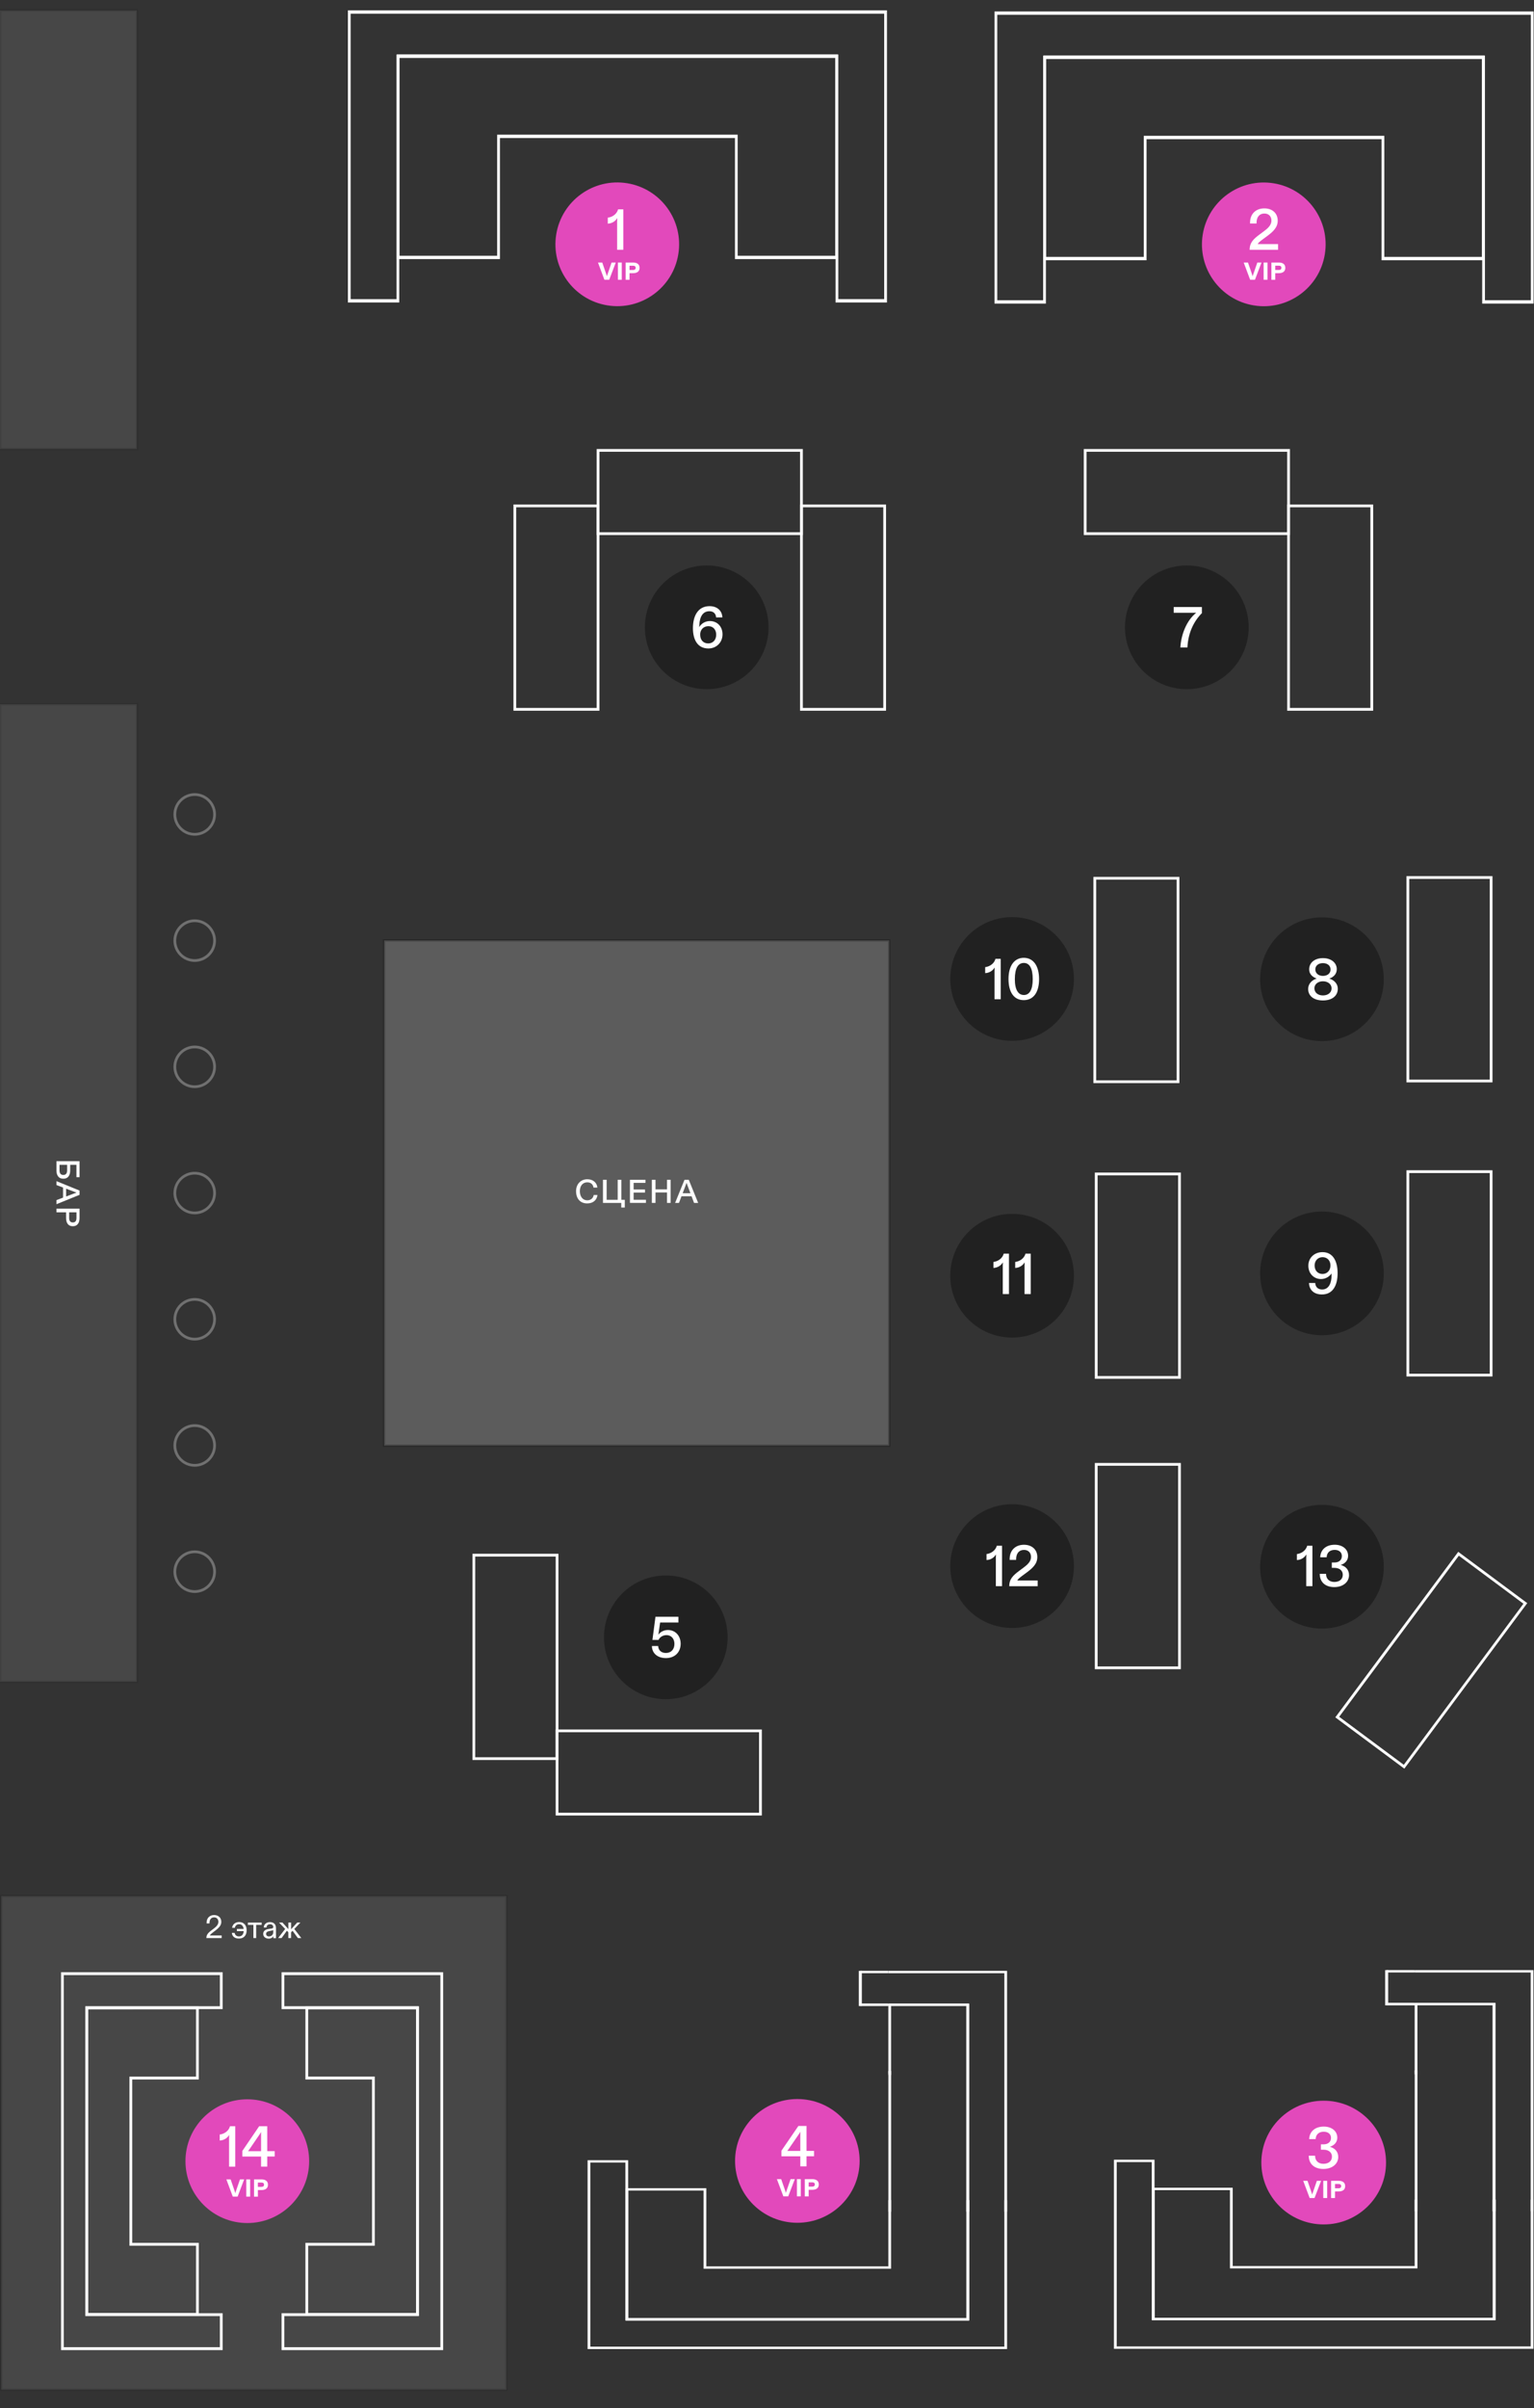<?xml version="1.0" encoding="UTF-8"?> <svg xmlns="http://www.w3.org/2000/svg" xmlns:xlink="http://www.w3.org/1999/xlink" version="1.1" id="Layer_1" x="0px" y="0px" viewBox="0 0 600 941.62" style="enable-background:new 0 0 600 941.62;" xml:space="preserve"><rect x="0" y="0" width="600" height="941.62" fill="#333333" stroke="none"/> <style type="text/css"> .st0{opacity:0.2;fill:#FFFFFF;stroke:#000000;stroke-miterlimit:10;enable-background:new ;} .st1{fill:#FFFFFF;} .st2{opacity:0.3;} .st3{opacity:0.1;fill:#FFFFFF;stroke:#000000;stroke-miterlimit:10;enable-background:new ;} .st4{opacity:0.6;fill:#171717;enable-background:new ;} .st5{enable-background:new ;} .st6{fill:#E249BB;} </style> <rect x="150.24" y="367.69" class="st0" width="197.57" height="197.57"></rect> <path class="st1" d="M427.67,423.49v-80.63h33.63v80.63H427.67z M428.75,343.94v78.47h31.48v-78.47H428.75z"></path> <path class="st1" d="M428.23,539.1v-80.63h33.64v80.63H428.23z M429.31,459.55v78.47h31.49v-78.47L429.31,459.55L429.31,459.55z"></path> <path class="st1" d="M428.23,652.65v-80.63h33.64v80.63H428.23z M429.31,573.11v78.46h31.49V573.1h-31.49V573.11z"></path> <path class="st1" d="M217.35,709.86v-33.64h80.63v33.64H217.35z M218.42,677.3v31.49h78.47V677.3H218.42z"></path> <path class="st1" d="M184.8,688.15v-80.63h33.63v80.63H184.8z M185.87,608.61v78.47h31.48v-78.47H185.87L185.87,608.61z"></path> <g> <polygon class="st1" points="554.42,809.53 553.32,809.53 553.32,810.45 553.35,810.45 553.35,864.6 554.42,864.6 "></polygon> <polygon class="st1" points="584.95,783.16 553.26,783.16 553.26,784.09 583.88,784.09 583.88,864.6 584.95,864.6 "></polygon> <polygon class="st1" points="584.89,783.09 553.26,783.09 553.26,784.02 583.81,784.02 583.81,864.6 584.89,864.6 "></polygon> <polygon class="st1" points="599.78,770.31 553.26,770.31 553.26,771.24 598.71,771.24 598.71,864.6 599.78,864.6 "></polygon> <polygon class="st1" points="584.91,860.06 583.83,860.06 583.83,906.3 451.65,906.3 451.65,856.33 481.08,856.33 481.08,886.93 554.41,886.93 554.41,860.06 553.33,860.06 553.33,886.01 482.15,886.01 482.15,855.4 450.58,855.4 450.58,907.23 584.91,907.23 "></polygon> <polygon class="st1" points="599.78,860.06 598.71,860.06 598.71,917.44 436.78,917.44 436.78,845.37 450.49,845.37 450.49,907.18 585,907.18 585,860.06 583.92,860.06 583.92,906.25 451.57,906.25 451.57,844.44 435.7,844.44 435.7,918.37 599.78,918.37 "></polygon> <rect x="542.38" y="770.3" class="st1" width="10.88" height="0.93"></rect> <rect x="542.38" y="783.08" class="st1" width="10.88" height="1.02"></rect> <rect x="541.78" y="770.31" class="st1" width="1.18" height="13.78"></rect> <rect x="553.33" y="783.58" class="st1" width="1.08" height="27.5"></rect> </g> <path class="st1" d="M550.12,423.2v-80.63h33.64v80.63H550.12z M551.2,343.65v78.47h31.49v-78.47H551.2z"></path> <path class="st1" d="M550.12,538.2v-80.63h33.64v80.63H550.12z M551.2,458.66v78.47h31.49v-78.47H551.2z"></path> <path class="st1" d="M522.29,671.48l48.08-64.72l26.99,20.06l-48.08,64.72L522.29,671.48z M570.6,608.27l-46.8,62.99l25.27,18.78 l46.8-62.99L570.6,608.27z"></path> <g class="st2"> <path class="st1" d="M67.85,318.44c0-4.58,3.73-8.31,8.31-8.31c4.58,0,8.31,3.73,8.31,8.31s-3.73,8.31-8.31,8.31 S67.85,323.02,67.85,318.44z M83.4,318.44c0-3.99-3.25-7.24-7.24-7.24s-7.24,3.25-7.24,7.24s3.25,7.24,7.24,7.24 S83.4,322.43,83.4,318.44z"></path> <path class="st1" d="M67.85,367.79c0-4.58,3.73-8.31,8.31-8.31c4.58,0,8.31,3.73,8.31,8.31s-3.73,8.31-8.31,8.31 C71.58,376.09,67.85,372.37,67.85,367.79z M83.4,367.79c0-3.99-3.25-7.24-7.24-7.24s-7.24,3.25-7.24,7.24s3.25,7.24,7.24,7.24 C80.15,375.01,83.4,371.78,83.4,367.79z"></path> <path class="st1" d="M67.85,417.13c0-4.58,3.73-8.31,8.31-8.31c4.58,0,8.31,3.73,8.31,8.31s-3.73,8.31-8.31,8.31 C71.58,425.45,67.85,421.71,67.85,417.13z M83.4,417.13c0-3.99-3.25-7.24-7.24-7.24s-7.24,3.25-7.24,7.24s3.25,7.24,7.24,7.24 S83.4,421.12,83.4,417.13z"></path> <path class="st1" d="M67.85,466.48c0-4.58,3.73-8.31,8.31-8.31c4.58,0,8.31,3.73,8.31,8.31s-3.73,8.31-8.31,8.31 S67.85,471.07,67.85,466.48z M83.4,466.48c0-3.99-3.25-7.24-7.24-7.24s-7.24,3.25-7.24,7.24s3.25,7.24,7.24,7.24 S83.4,470.47,83.4,466.48z"></path> <path class="st1" d="M67.85,515.83c0-4.58,3.73-8.31,8.31-8.31c4.58,0,8.31,3.73,8.31,8.31c0,4.58-3.73,8.31-8.31,8.31 S67.85,520.41,67.85,515.83z M83.4,515.83c0-3.99-3.25-7.24-7.24-7.24s-7.24,3.25-7.24,7.24s3.25,7.24,7.24,7.24 C80.15,523.06,83.4,519.82,83.4,515.83z"></path> <path class="st1" d="M67.85,565.17c0-4.58,3.73-8.31,8.31-8.31c4.58,0,8.31,3.73,8.31,8.31s-3.73,8.31-8.31,8.31 S67.85,569.75,67.85,565.17z M83.4,565.17c0-3.99-3.25-7.24-7.24-7.24s-7.24,3.25-7.24,7.24s3.25,7.24,7.24,7.24 S83.4,569.16,83.4,565.17z"></path> <path class="st1" d="M67.85,614.52c0-4.58,3.73-8.31,8.31-8.31c4.58,0,8.31,3.73,8.31,8.31s-3.73,8.31-8.31,8.31 S67.85,619.1,67.85,614.52z M83.4,614.52c0-3.99-3.25-7.24-7.24-7.24s-7.24,3.25-7.24,7.24s3.25,7.24,7.24,7.24 S83.4,618.51,83.4,614.52z"></path> </g> <rect y="275.36" class="st3" width="53.54" height="382.24"></rect> <circle class="st4" cx="395.87" cy="382.78" r="24.19"></circle> <g class="st5"> <path class="st1" d="M389.04,378.3c-0.72,1.22-2.05,2.12-3.7,2.19v-2.34c1.95-0.25,3.57-1.52,4.02-3.25h2.05v15.81h-2.42v-11.07 L389.04,378.3z"></path> <path class="st1" d="M394.46,382.77c0-5.17,2.3-8.27,5.98-8.27c3.66,0,5.98,3.04,5.98,8.33c0,5.19-2.22,8.22-5.98,8.22 C396.62,391.06,394.46,387.99,394.46,382.77z M403.94,382.86c0-4.36-1.31-6.35-3.47-6.35c-2.24,0-3.53,2.01-3.53,6.37 c0,4.2,1.38,6.16,3.53,6.16C402.61,389.05,403.94,387.08,403.94,382.86z"></path> </g> <circle class="st4" cx="395.87" cy="498.8" r="24.19"></circle> <g class="st5"> <path class="st1" d="M392.27,493.57c-0.72,1.22-2.05,2.12-3.7,2.19v-2.34c1.95-0.25,3.57-1.52,4.02-3.25h2.05v15.81h-2.42v-11.07 L392.27,493.57z"></path> <path class="st1" d="M400.78,493.57c-0.72,1.22-2.05,2.12-3.7,2.19v-2.34c1.95-0.25,3.57-1.52,4.02-3.25h2.05v15.81h-2.42v-11.07 L400.78,493.57z"></path> </g> <circle class="st4" cx="395.87" cy="612.34" r="24.19"></circle> <g class="st5"> <path class="st1" d="M389.56,607.78c-0.72,1.22-2.05,2.12-3.7,2.19v-2.34c1.95-0.25,3.57-1.52,4.02-3.25h2.05v15.81h-2.42v-11.07 L389.56,607.78z"></path> <path class="st1" d="M398.77,614.1l1.54-1.15c1.54-1.13,2.96-2.4,2.96-4.17c0-1.65-1.04-2.77-2.75-2.77 c-1.91,0-3.08,1.33-3.08,3.68v0.23h-2.53v-0.34c0-3.43,2.26-5.58,5.6-5.58c3.16,0,5.22,1.95,5.22,4.79c0,2.65-1.76,4.31-4.38,6.23 l-1.09,0.8c-1.52,1.11-2.17,1.65-2.34,2.15h7.95v2.24h-11.13C394.77,617.37,396.23,615.98,398.77,614.1z"></path> </g> <path class="st1" d="M155.21,101.32V21.27h172.58v80.04h-40.32V53.97h-91.93v47.34h-40.33V101.32z M156.28,22.58V100h38.17V52.66 h94.08V100h38.17V22.58H156.28z"></path> <path class="st1" d="M136.08,118.28V4.05h210.84v114.22h-20.1V22.66H156.16v95.61L136.08,118.28L136.08,118.28z M137.15,5.36v111.61 h17.95V21.35h172.79v95.61h17.95V5.36H137.15z"></path> <g> <ellipse transform="matrix(0.16 -0.987 0.987 0.16 108.521 318.591)" class="st6" cx="241.49" cy="95.52" rx="24.19" ry="24.19"></ellipse> <g class="st5"> <path class="st1" d="M241.43,85.26c-0.72,1.22-2.05,2.12-3.7,2.19v-2.34c1.95-0.25,3.57-1.52,4.02-3.25h2.05v15.81h-2.42V86.59 L241.43,85.26z"></path> </g> <g class="st5"> <path class="st1" d="M233.89,102.65h1.67l1.56,4.53c0.12,0.34,0.2,0.6,0.27,0.88c0.04-0.28,0.14-0.54,0.26-0.88l1.56-4.53h1.63 l-2.55,6.73h-1.89L233.89,102.65z"></path> <path class="st1" d="M241.68,102.65h1.51v6.73h-1.51V102.65z"></path> <path class="st1" d="M244.72,102.65h2.91c1.42,0,2.53,0.59,2.53,2.08c0,1.52-1.14,2.08-2.53,2.08h-1.41v2.58h-1.51v-6.74H244.72z M248.63,104.73c0-0.51-0.28-0.83-1.02-0.83h-1.39v1.67h1.39C248.33,105.56,248.63,105.24,248.63,104.73z"></path> </g> </g> <path class="st1" d="M408.13,101.76V21.72H580.7v80.04h-40.32V54.42h-91.93v47.34C448.45,101.76,408.13,101.76,408.13,101.76z M409.2,23.03v77.42h38.17V53.11h94.08v47.34h38.18V23.03H409.2z"></path> <path class="st1" d="M388.99,118.71V4.48h210.85V118.7h-20.1V23.09H409.09v95.61C409.09,118.71,388.99,118.71,388.99,118.71z M390.06,5.79V117.4h17.95V21.78h172.8v95.61h17.95V5.79H390.06z"></path> <g> <ellipse transform="matrix(0.16 -0.987 0.987 0.16 320.928 568.245)" class="st6" cx="494.41" cy="95.52" rx="24.19" ry="24.19"></ellipse> <g class="st5"> <path class="st1" d="M492.8,91.58l1.54-1.15c1.54-1.13,2.96-2.4,2.96-4.17c0-1.65-1.04-2.77-2.75-2.77 c-1.91,0-3.08,1.33-3.08,3.68v0.23h-2.53v-0.34c0-3.43,2.26-5.58,5.6-5.58c3.16,0,5.22,1.95,5.22,4.79c0,2.65-1.76,4.31-4.38,6.23 l-1.09,0.8c-1.52,1.11-2.17,1.65-2.34,2.15h7.95v2.24h-11.14C488.8,94.85,490.25,93.45,492.8,91.58z"></path> </g> <g class="st5"> <path class="st1" d="M486.46,102.65h1.67l1.56,4.53c0.12,0.34,0.2,0.6,0.27,0.88c0.04-0.28,0.14-0.54,0.26-0.88l1.56-4.53h1.63 l-2.55,6.73h-1.89L486.46,102.65z"></path> <path class="st1" d="M494.25,102.65h1.51v6.73h-1.51V102.65z"></path> <path class="st1" d="M497.29,102.65h2.91c1.42,0,2.53,0.59,2.53,2.08c0,1.52-1.14,2.08-2.53,2.08h-1.41v2.58h-1.5V102.65z M501.2,104.72c0-0.51-0.28-0.83-1.02-0.83h-1.39v1.67h1.39C500.89,105.56,501.2,105.24,501.2,104.72z"></path> </g> </g> <g> <ellipse class="st6" cx="517.74" cy="845.56" rx="24.39" ry="24.19"></ellipse> <g class="st5"> <path class="st1" d="M511.89,842.86h2.48c0,1.95,1.25,3.18,3.26,3.18c1.98,0,3.34-1.03,3.34-2.82c0-1.7-1.39-2.69-3.28-2.69h-1.04 v-2.1h1.06c1.57,0,2.89-0.82,2.89-2.51c0-1.48-1.1-2.42-2.85-2.42c-1.94,0-3.08,1.11-3.16,2.89h-2.53c0.12-2.96,2.28-4.9,5.74-4.9 c3.05,0,5.26,1.74,5.26,4.33c0,1.7-1.12,3.02-2.91,3.57c2,0.54,3.28,1.91,3.28,3.98c0,2.75-2.41,4.68-5.81,4.68 C514.07,848.05,511.89,846.07,511.89,842.86z"></path> </g> <g class="st5"> <path class="st1" d="M509.73,852.69h1.68l1.57,4.53c0.12,0.34,0.2,0.6,0.27,0.88c0.05-0.28,0.14-0.54,0.26-0.88l1.57-4.53h1.65 l-2.57,6.73h-1.91L509.73,852.69z"></path> <path class="st1" d="M517.58,852.69h1.52v6.73h-1.52V852.69z"></path> <path class="st1" d="M520.65,852.69h2.94c1.43,0,2.55,0.59,2.55,2.08c0,1.52-1.15,2.08-2.55,2.08h-1.43v2.58h-1.52v-6.73h0.01 V852.69z M524.59,854.77c0-0.51-0.28-0.83-1.03-0.83h-1.4v1.67h1.4C524.28,855.59,524.59,855.28,524.59,854.77z"></path> </g> </g> <g> <polygon class="st1" points="348.55,809.76 347.44,809.76 347.44,810.69 347.47,810.69 347.47,864.77 348.55,864.77 "></polygon> <polygon class="st1" points="379.08,783.44 347.39,783.44 347.39,784.36 378.01,784.36 378.01,864.77 379.08,864.77 "></polygon> <polygon class="st1" points="379.02,783.35 347.39,783.35 347.39,784.28 377.94,784.28 377.94,864.77 379.02,864.77 "></polygon> <polygon class="st1" points="393.9,770.59 347.39,770.59 347.39,771.52 392.83,771.52 392.83,864.77 393.9,864.77 "></polygon> <polygon class="st1" points="379.04,860.24 377.96,860.24 377.96,906.41 245.78,906.41 245.78,856.5 275.19,856.5 275.19,887.07 348.54,887.07 348.54,860.24 347.46,860.24 347.46,886.14 276.27,886.14 276.27,855.58 244.71,855.58 244.71,907.34 379.04,907.34 "></polygon> <polygon class="st1" points="393.9,860.24 392.83,860.24 392.83,917.54 230.91,917.54 230.91,845.56 244.62,845.56 244.62,907.29 379.12,907.29 379.12,860.24 378.05,860.24 378.05,906.37 245.69,906.37 245.69,844.64 229.83,844.64 229.83,918.47 393.9,918.47 "></polygon> <rect x="336.5" y="770.58" class="st1" width="10.88" height="0.93"></rect> <rect x="336.5" y="783.34" class="st1" width="10.88" height="1.02"></rect> <rect x="335.91" y="770.6" class="st1" width="1.18" height="13.76"></rect> <rect x="347.46" y="783.86" class="st1" width="1.08" height="27.46"></rect> </g> <g> <ellipse class="st6" cx="311.87" cy="844.91" rx="24.36" ry="24.19"></ellipse> <g class="st5"> <path class="st1" d="M313.03,843.1h-7.39v-2.17l6.64-9.69h3.18v9.75h2.94v2.1h-2.94v3.95h-2.43V843.1z M313.03,841v-7.5 c-0.2,0.39-0.43,0.72-0.66,1.09l-3.82,5.56c-0.2,0.29-0.43,0.63-0.61,0.86h5.09V841z"></path> </g> <g class="st5"> <path class="st1" d="M303.87,852.04h1.68l1.57,4.53c0.12,0.34,0.2,0.6,0.27,0.88c0.05-0.28,0.14-0.54,0.26-0.88l1.57-4.53h1.65 l-2.57,6.73h-1.9L303.87,852.04z"></path> <path class="st1" d="M311.7,852.04h1.51v6.73h-1.51V852.04z"></path> <path class="st1" d="M314.77,852.04h2.94c1.43,0,2.55,0.59,2.55,2.08c0,1.52-1.15,2.08-2.55,2.08h-1.42v2.58h-1.51v-6.73h-0.01 V852.04z M318.71,854.12c0-0.51-0.28-0.83-1.02-0.83h-1.4v1.67h1.4C318.39,854.96,318.71,854.64,318.71,854.12z"></path> </g> </g> <circle class="st4" cx="517.07" cy="497.89" r="24.19"></circle> <g class="st5"> <path class="st1" d="M511.99,501.64h2.44c0.09,1.58,1.06,2.55,2.71,2.55c2.65,0,3.72-2.65,3.66-5.56v-0.7 c-0.7,1.06-2.17,2.17-4.11,2.17c-2.69,0-4.95-2.03-4.95-5.22c0-3.16,2.44-5.3,5.53-5.3c4.17,0,5.91,3.66,5.91,8.22 c0,4.72-1.83,8.33-6.1,8.33C513.88,506.14,512.08,504.31,511.99,501.64z M520.39,494.78c0-1.93-1.29-3.23-3.1-3.23 c-1.74,0-3.1,1.31-3.1,3.25c0,1.99,1.27,3.32,3.1,3.32C519.04,498.11,520.39,496.79,520.39,494.78z"></path> </g> <circle class="st4" cx="517.07" cy="382.88" r="24.19"></circle> <g class="st5"> <path class="st1" d="M511.66,386.68c0-1.85,1.27-3.41,3.34-4.07c-1.74-0.61-2.94-1.83-2.94-3.59c0-2.57,2.1-4.4,5.4-4.4 c3.25,0,5.4,1.85,5.4,4.33c0,1.76-1.15,3.1-2.94,3.66c2.05,0.63,3.34,2.14,3.34,3.98c0,2.75-2.19,4.58-5.81,4.58 C513.76,391.17,511.66,389.34,511.66,386.68z M520.82,386.43c0-1.58-1.4-2.75-3.37-2.75c-1.94,0-3.34,1.15-3.34,2.73 c0,1.67,1.36,2.8,3.34,2.8C519.44,389.2,520.82,388.1,520.82,386.43z M520.43,379.09c0-1.49-1.17-2.51-2.98-2.51 s-2.98,1.01-2.98,2.44c0,1.52,1.19,2.55,2.98,2.55C519.22,381.57,520.43,380.56,520.43,379.09z"></path> </g> <path class="st1" d="M423.91,209.2v-33.63h80.63v33.63H423.91z M424.98,176.64v31.48h78.47v-31.48H424.98z"></path> <path class="st1" d="M503.46,277.89v-80.63h33.63v80.63H503.46z M504.53,198.34v78.47h31.48v-78.47H504.53z"></path> <circle class="st4" cx="464.21" cy="245.28" r="24.19"></circle> <g class="st5"> <path class="st1" d="M467.87,239.6h-8.79v-2.26h11.02v2.4c-3.02,3.02-5.4,7.54-5.65,13.41h-2.77 C462,247.88,464.22,242.51,467.87,239.6z"></path> </g> <circle class="st4" cx="260.42" cy="640.19" r="24.19"></circle> <g class="st5"> <path class="st1" d="M254.99,643.58h2.44c0.04,1.58,1.15,2.73,3.02,2.73c2.01,0,3.34-1.36,3.34-3.55c0-1.91-1.11-3.43-3.12-3.43 c-1.52,0-2.67,0.9-3.08,1.87h-2.4l1.19-9.06h8.97v2.26h-7.16l-0.52,3.7c-0.04,0.33-0.09,0.72-0.18,1.06 c0.79-1.03,2.08-1.83,3.77-1.83c2.96,0,4.97,2.32,4.97,5.36c0,3.45-2.42,5.62-5.73,5.62C257.09,648.32,254.99,646.33,254.99,643.58 z"></path> </g> <rect x="0.49" y="741.34" class="st3" width="197.57" height="193.03"></rect> <g> <path class="st1" d="M119.46,905.5v-28.55h26.05v-63.88h-26.05v-28.56h44.39V905.5H119.46L119.46,905.5z M120.54,878.07v26.31 h42.24V785.63h-42.24v26.31h26.05v66.12L120.54,878.07L120.54,878.07z"></path> <path class="st1" d="M110.13,918.88v-14.42h52.61v-118.9h-52.61v-14.42h63.2v147.74H110.13z M111.2,905.58v12.17h61.05V772.26 H111.2v12.17h52.61v121.15H111.2z"></path> <path class="st1" d="M33.36,905.5V784.51h44.39v28.56H51.71v63.88h26.05v28.55H33.36L33.36,905.5z M34.44,785.63v118.75h42.24 v-26.31H50.63v-66.12h26.05v-26.31L34.44,785.63L34.44,785.63z"></path> <path class="st1" d="M23.88,918.88V771.14h63.2v14.42H34.47v118.9h52.61v14.42H23.88L23.88,918.88z M24.95,772.26v145.49H86v-12.17 H33.39V784.43H86v-12.17H24.95z"></path> </g> <g> <path class="st1" d="M82.56,754.87l1.2-0.92c0.75-0.58,1.66-1.38,1.66-2.51c0-1.01-0.62-1.76-1.68-1.76c-1.07,0-1.8,0.75-1.8,2.2 v0.17h-1.13v-0.29c0-1.89,1.28-2.98,2.93-2.98c1.63,0,2.82,1.01,2.82,2.65c0,1.32-0.8,2.26-2.46,3.52l-0.62,0.46 c-0.81,0.62-1.31,1.03-1.39,1.36h4.61v1.01h-5.98C80.73,756.65,81.19,755.91,82.56,754.87z"></path> <path class="st1" d="M90.7,755.75h1.07c0.13,0.86,0.78,1.38,1.68,1.38c1.11,0,1.8-0.75,1.86-2.08h-2.65v-0.84h2.64 c-0.13-1.11-0.73-1.84-1.77-1.84c-0.96,0-1.52,0.58-1.66,1.39h-1.09c0.18-1.28,1.17-2.24,2.76-2.24c1.91,0,2.93,1.34,2.93,3.22 c0,2.1-1.22,3.23-3.01,3.23C91.75,757.97,90.8,757.09,90.7,755.75z"></path> <path class="st1" d="M99.12,752.62h-2.15v-0.89h5.37v0.89h-2.15v5.16h-1.08L99.12,752.62L99.12,752.62z"></path> <path class="st1" d="M102.95,756.13c0-1.17,0.93-1.72,2.01-1.89l1.3-0.2c0.46-0.08,0.62-0.24,0.62-0.59c0-0.67-0.51-1.06-1.21-1.06 c-0.93,0-1.42,0.49-1.43,1.25h-1.08c0.04-1.11,0.9-2.09,2.43-2.09c1.51,0,2.35,0.89,2.35,2.3v3.97h-1.03v-0.3V757 c-0.3,0.63-0.96,1.01-1.86,1.01C103.88,757.97,102.95,757.27,102.95,756.13z M106.88,755.5v-0.89c-0.08,0.12-0.3,0.2-0.67,0.26 l-0.88,0.17c-0.71,0.13-1.26,0.45-1.26,1.09c0,0.63,0.5,1.01,1.12,1.01C106.16,757.13,106.88,756.47,106.88,755.5z"></path> <path class="st1" d="M112.8,755.53l-0.59-0.62l-2.08,2.87h-1.33l2.74-3.56l-2.39-2.51h1.32l1.77,1.95l0.55,0.62v-2.57h1.07v2.63 l0.55-0.62l1.84-2.01h1.25l-2.39,2.51l2.74,3.56h-1.34l-2.08-2.85l-0.58,0.59v2.26h-1.07v-2.26h0.05V755.53z"></path> </g> <g> <circle class="st6" cx="96.73" cy="845.01" r="24.19"></circle> <g class="st5"> <path class="st1" d="M89.64,834.75c-0.72,1.22-2.05,2.12-3.7,2.19v-2.34c1.95-0.25,3.57-1.52,4.02-3.25h2.05v15.81H89.6v-11.07 L89.64,834.75z"></path> <path class="st1" d="M102.11,843.2h-7.33v-2.17l6.59-9.69h3.16v9.75h2.91v2.1h-2.91v3.95h-2.42V843.2z M102.11,841.09v-7.5 c-0.2,0.39-0.43,0.72-0.66,1.09l-3.8,5.56c-0.2,0.29-0.43,0.63-0.61,0.86h5.07C102.11,841.1,102.11,841.09,102.11,841.09z"></path> </g> <g class="st5"> <path class="st1" d="M88.54,852.14h1.67l1.56,4.53c0.12,0.34,0.2,0.6,0.27,0.88c0.04-0.28,0.14-0.54,0.26-0.88l1.56-4.53h1.63 l-2.55,6.73h-1.89L88.54,852.14z"></path> <path class="st1" d="M96.33,852.14h1.51v6.73h-1.51V852.14z"></path> <path class="st1" d="M99.37,852.14h2.91c1.42,0,2.53,0.59,2.53,2.08c0,1.52-1.14,2.08-2.53,2.08h-1.41v2.58h-1.51v-6.74H99.37z M103.27,854.21c0-0.51-0.28-0.83-1.02-0.83h-1.39v1.67h1.39C102.97,855.05,103.27,854.73,103.27,854.21z"></path> </g> </g> <circle class="st4" cx="517.07" cy="612.58" r="24.19"></circle> <g class="st5"> <path class="st1" d="M510.96,607.79c-0.72,1.22-2.05,2.12-3.7,2.19v-2.34c1.95-0.25,3.57-1.52,4.02-3.25h2.05v15.81h-2.42v-11.08 L510.96,607.79z"></path> <path class="st1" d="M516.2,615.36h2.46c0,1.95,1.25,3.18,3.23,3.18c1.97,0,3.32-1.03,3.32-2.82c0-1.7-1.38-2.69-3.25-2.69h-1.04 v-2.1h1.06c1.56,0,2.87-0.82,2.87-2.51c0-1.48-1.09-2.42-2.82-2.42c-1.92,0-3.04,1.11-3.14,2.89h-2.51c0.11-2.96,2.26-4.9,5.69-4.9 c3.02,0,5.22,1.74,5.22,4.33c0,1.7-1.11,3.02-2.89,3.57c1.99,0.54,3.25,1.91,3.25,3.98c0,2.75-2.4,4.68-5.75,4.68 C518.36,620.56,516.2,618.57,516.2,615.36z"></path> </g> <rect y="4.05" class="st3" width="53.54" height="171.52"></rect> <path class="st1" d="M233.38,209.2v-33.63h80.63v33.63H233.38z M234.46,176.64v31.48h78.47v-31.48H234.46z"></path> <path class="st1" d="M200.83,277.89v-80.63h33.63v80.63H200.83z M201.9,198.34v78.47h31.48v-78.47H201.9z"></path> <path class="st1" d="M312.93,277.89v-80.63h33.63v80.63H312.93z M314.01,198.34v78.47h31.48v-78.47H314.01z"></path> <circle class="st4" cx="276.42" cy="245.28" r="24.19"></circle> <g class="st5"> <path class="st1" d="M271.03,245.63c0-4.9,2.03-8.63,6.51-8.62c3.02,0,4.9,1.81,5.01,4.4h-2.46c-0.09-1.49-1.06-2.42-2.62-2.42 c-2.48,0-3.77,2.01-3.93,5.33l-0.06,0.88c0.7-1.22,2.22-2.37,4.17-2.37c2.89,0,4.95,2.14,4.95,5.19c0,3.2-2.4,5.53-5.53,5.53 C272.82,253.55,271.03,250.09,271.03,245.63z M280.13,248.13c0-1.89-1.17-3.3-3.04-3.3c-1.89,0-3.23,1.36-3.23,3.25 c0,2.28,1.33,3.5,3.16,3.5C278.85,251.57,280.13,250.23,280.13,248.13z"></path> </g> <g> <path class="st1" d="M225.32,465.75c0-2.85,1.9-4.67,4.41-4.67c2.19,0,3.74,1.3,3.93,3.26h-1.52c-0.19-1.25-1.03-2.05-2.44-2.05 c-1.72,0-2.9,1.3-2.9,3.46c0,2.19,1.2,3.57,2.89,3.57c1.41,0,2.33-0.85,2.54-2.09h1.46c-0.23,2.01-1.73,3.3-4.01,3.3 C227.04,470.54,225.32,468.77,225.32,465.75z"></path> <path class="st1" d="M235.85,461.3h1.43v7.82h4.32v-7.82h1.43v7.82h1.35v3.03H243v-1.82h-7.16v-9.03H235.85z"></path> <path class="st1" d="M246.39,461.3h6.08v1.2h-4.64v2.58h4.45v1.22h-4.45v2.81h4.82v1.21h-6.26L246.39,461.3L246.39,461.3z"></path> <path class="st1" d="M254.96,461.3h1.43v3.74h4.49v-3.74h1.43v9.03h-1.43v-4.08h-4.49v4.08h-1.43L254.96,461.3z"></path> <path class="st1" d="M267.73,461.3h1.68l3.66,9.03h-1.6l-0.97-2.58h-3.95l-0.97,2.58h-1.52L267.73,461.3z M270.05,466.55 l-1.21-3.21c-0.12-0.31-0.21-0.57-0.3-0.86l-0.32,0.86l-1.21,3.21H270.05z"></path> </g> <g> <path class="st1" d="M31.11,454.01v6.27H29.9v-4.84h-2.44v2.18c0,1.77-0.7,3.25-2.68,3.25c-1.99,0-2.7-1.48-2.7-3.25v-3.61H31.11z M24.78,459.4c0.89,0,1.48-0.52,1.48-1.79v-2.17h-2.98v2.17C23.28,458.89,23.86,459.4,24.78,459.4z"></path> <path class="st1" d="M31.11,465.5v1.68l-9.03,3.66v-1.6l2.58-0.97v-3.95l-2.58-0.97v-1.52L31.11,465.5z M25.86,467.82l3.21-1.21 c0.31-0.12,0.57-0.21,0.86-0.3l-0.86-0.32l-3.21-1.21V467.82z"></path> <path class="st1" d="M31.11,472.58v3.66c0,1.73-0.68,3.2-2.63,3.2c-1.96,0-2.63-1.47-2.63-3.2v-2.23h-3.77v-1.43H31.11z M28.48,477.97c0.88,0,1.43-0.49,1.43-1.74v-2.22h-2.86v2.22C27.05,477.47,27.6,477.97,28.48,477.97z"></path> </g> </svg> 